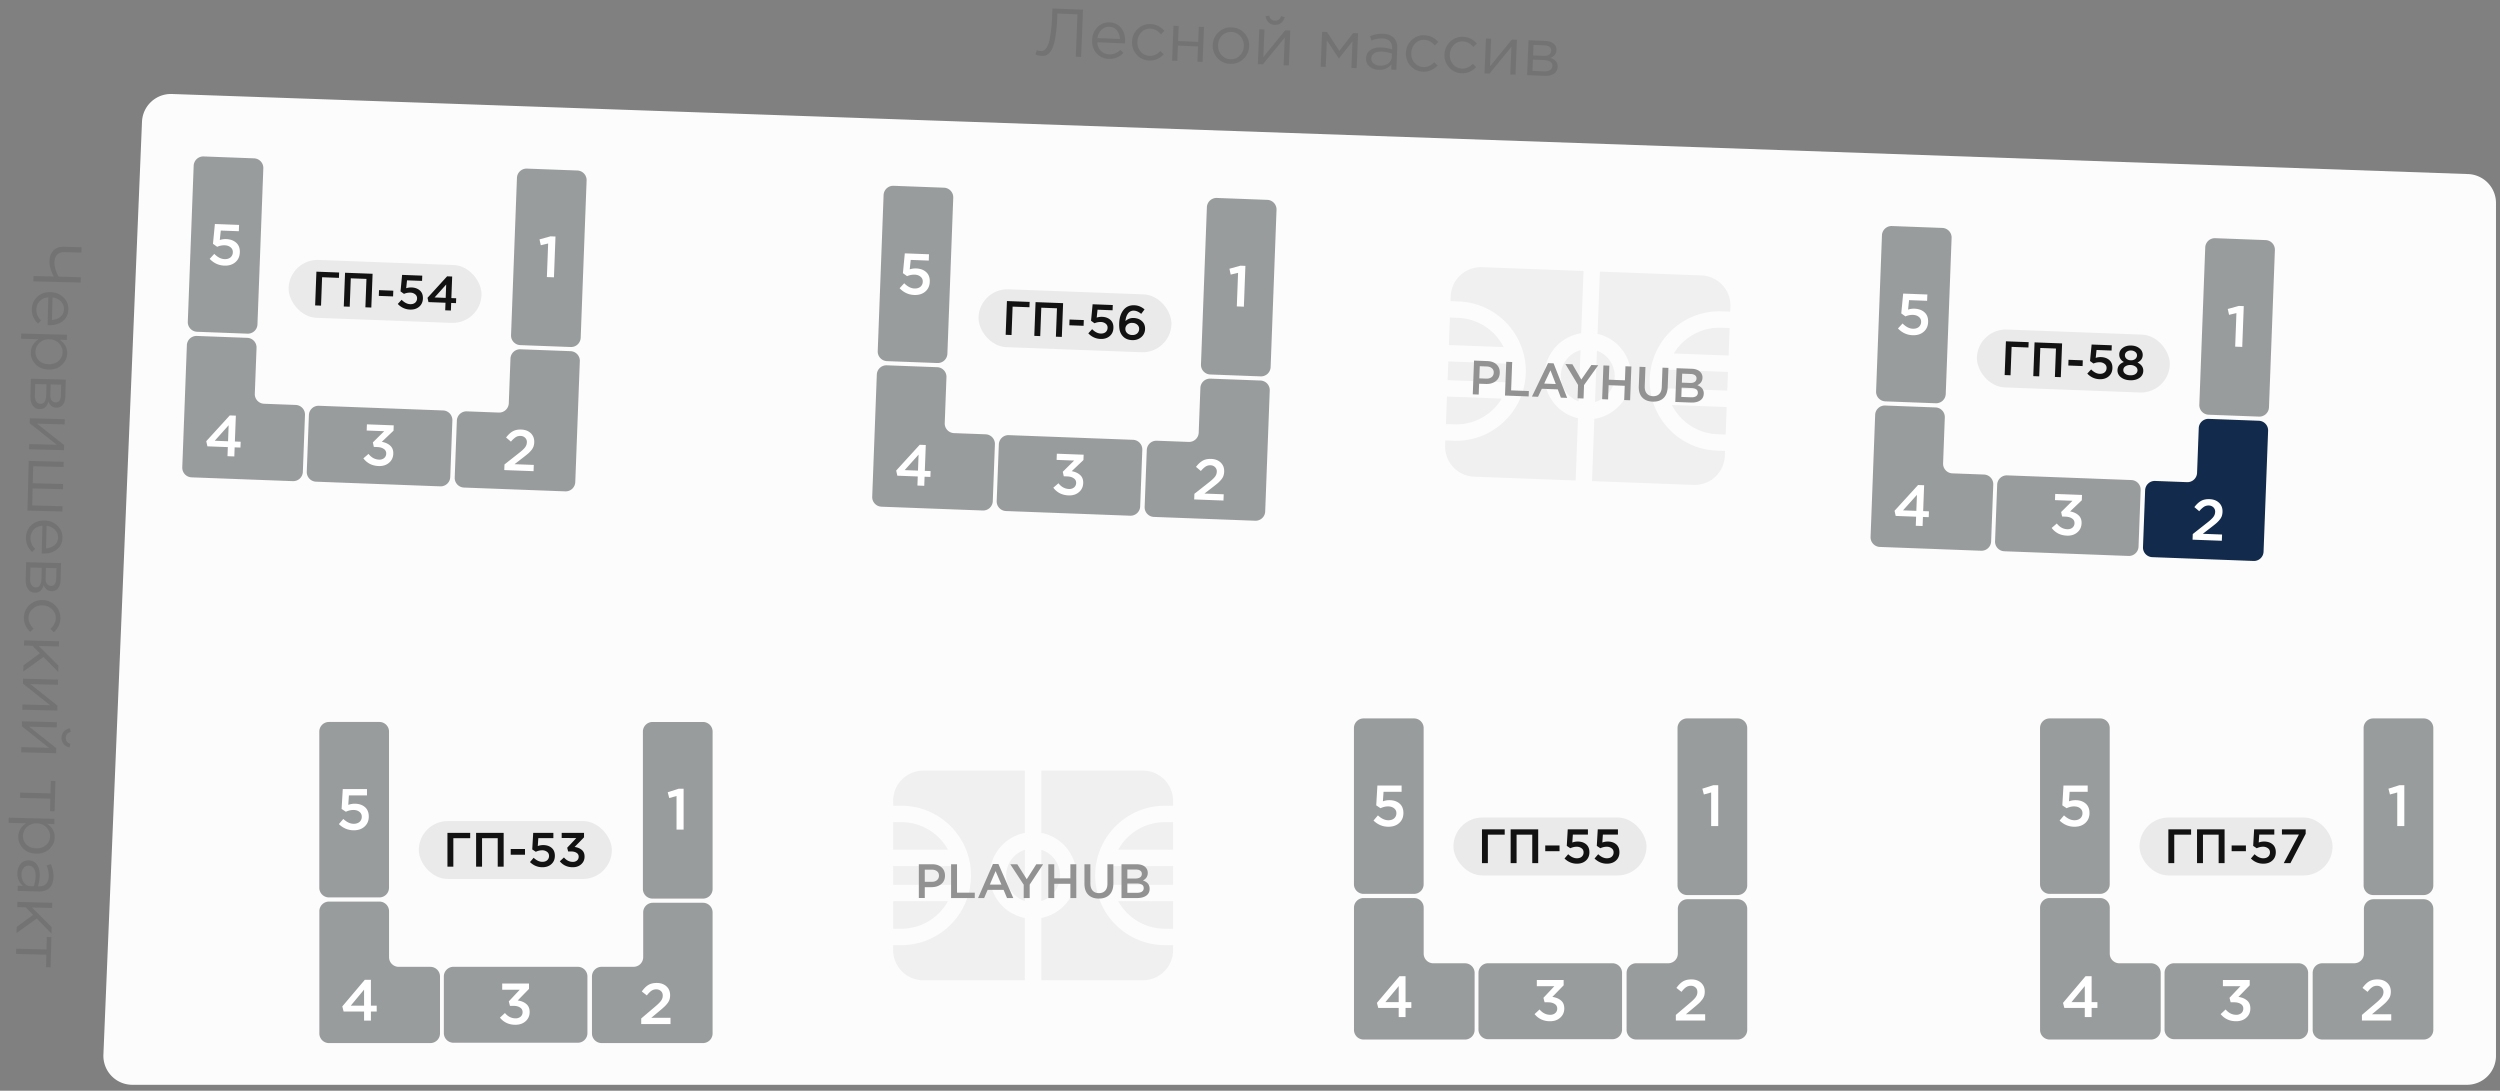 <svg width="259" height="113" viewBox="0 0 259 113" fill="none" xmlns="http://www.w3.org/2000/svg"><rect x="0" y="0" width="259" height="113" fill="#808080" stroke="none"/><g clip-path="url(#a)"><path d="M107.908 5.789a1.756 1.756 0 0 1-.632-.145l.13-.443c.101.05.244.08.431.088a.71.71 0 0 0 .253-.032c.076-.03.168-.11.277-.241.108-.136.199-.321.274-.556.076-.24.146-.59.211-1.05a15.19 15.19 0 0 0 .145-1.647l.036-.888 3.168.129-.199 4.896-.553-.023.179-4.392-2.084-.085-.022.531a15.206 15.206 0 0 1-.154 1.718c-.071.482-.157.862-.257 1.138a1.88 1.88 0 0 1-.355.644c-.137.158-.272.26-.405.306a1.265 1.265 0 0 1-.443.052zm6.961.311a1.75 1.75 0 0 1-1.265-.576c-.331-.369-.485-.83-.462-1.385.021-.527.205-.966.551-1.316a1.597 1.597 0 0 1 1.261-.502c.517.021.92.22 1.208.596.289.376.421.84.399 1.39-.003.07-.008.132-.015.188l-2.867-.117c.022.37.148.67.376.898.234.224.516.343.848.357.433.017.82-.137 1.16-.464l.324.314c-.424.436-.93.642-1.518.618zm-1.173-2.156l2.329.095c-.018-.35-.123-.645-.314-.881-.186-.241-.45-.369-.79-.383a1.055 1.055 0 0 0-.804.31 1.44 1.44 0 0 0-.421.86zm5.362 2.328a1.776 1.776 0 0 1-1.3-.607 1.875 1.875 0 0 1-.477-1.357c.021-.518.216-.954.586-1.308a1.764 1.764 0 0 1 1.345-.505c.559.023 1.033.257 1.421.702l-.357.35c-.322-.368-.685-.56-1.091-.577a1.204 1.204 0 0 0-.94.375c-.258.26-.395.589-.411.985-.016.392.096.73.337 1.016.245.28.557.429.934.444.387.016.758-.151 1.114-.5l.343.342c-.439.45-.94.663-1.504.64zm2.369.012l.147-3.616.539.022-.064 1.56 2.085.085.063-1.56.539.022-.148 3.616-.538-.022.064-1.58-2.084-.086-.064 1.581-.539-.022zm7.384-.168a1.82 1.82 0 0 1-1.372.497 1.799 1.799 0 0 1-1.321-.607 1.86 1.86 0 0 1-.477-1.357c.021-.518.219-.954.593-1.307a1.813 1.813 0 0 1 1.373-.505c.536.022.976.224 1.32.607.344.383.506.836.484 1.358a1.848 1.848 0 0 1-.6 1.314zm-1.339.015c.387.016.71-.106.968-.366.263-.26.402-.589.419-.985a1.4 1.4 0 0 0-.351-1.016 1.25 1.25 0 0 0-.935-.452 1.223 1.223 0 0 0-.968.374c-.258.26-.395.589-.411.985-.016.392.099.73.344 1.016.245.28.557.429.934.444zm2.841.516l.148-3.616.538.022-.116 2.86 2.263-2.773.525.022-.147 3.616-.539-.022.117-2.861-2.271 2.773-.518-.021zm2.417-4.28a.943.943 0 0 1-.661.21.965.965 0 0 1-.647-.264 1.026 1.026 0 0 1-.304-.629l.374-.062c.08.33.278.502.595.515.317.013.529-.142.636-.464l.367.092a1.01 1.01 0 0 1-.36.601zm4.092 4.545l.148-3.616.51.02 1.273 1.958 1.427-1.847.518.021-.148 3.616-.545-.022.112-2.756-1.41 1.778-1.248-1.886-.112 2.755-.525-.021zm6.006.322a1.535 1.535 0 0 1-.939-.34c-.258-.21-.379-.496-.365-.855.016-.378.168-.663.456-.857.288-.194.667-.281 1.138-.262.373.015.74.081 1.099.199l.005-.112c.013-.317-.071-.563-.25-.739-.18-.175-.44-.27-.78-.284a2.639 2.639 0 0 0-1.109.214l-.143-.447a3.145 3.145 0 0 1 1.327-.254c.513.02.897.17 1.152.446.242.262.353.622.335 1.079l-.091 2.21-.531-.022.022-.538c-.339.397-.781.584-1.326.562zm.122-.43c.336.014.624-.065.865-.237a.853.853 0 0 0 .378-.685l.014-.336c-.35-.117-.7-.183-1.05-.197-.331-.014-.593.043-.785.171a.621.621 0 0 0-.301.527c-.009.22.07.398.237.535.172.138.386.212.642.223zm4.48.625a1.775 1.775 0 0 1-1.299-.607 1.875 1.875 0 0 1-.477-1.357c.021-.518.216-.954.586-1.308a1.763 1.763 0 0 1 1.344-.505c.56.023 1.034.257 1.422.702l-.358.35c-.321-.368-.684-.56-1.09-.577a1.204 1.204 0 0 0-.94.375c-.258.26-.395.589-.411.985-.016.392.096.73.336 1.016.246.28.557.429.935.444.387.016.758-.151 1.113-.5l.344.343c-.439.449-.94.662-1.505.639zm3.996.163a1.775 1.775 0 0 1-1.299-.607 1.875 1.875 0 0 1-.477-1.357 1.85 1.85 0 0 1 .585-1.308 1.767 1.767 0 0 1 1.345-.505c.56.023 1.034.257 1.422.702l-.358.35c-.321-.368-.685-.56-1.09-.577a1.204 1.204 0 0 0-.94.375 1.43 1.43 0 0 0-.412.985c-.016.392.097.73.337 1.016.246.28.557.429.935.444.387.016.758-.151 1.113-.5l.343.342c-.438.45-.94.663-1.504.64zm2.37.012l.147-3.616.539.022-.117 2.86 2.264-2.772.524.021-.147 3.616-.539-.022.117-2.86-2.271 2.772-.517-.02zm4.412.18l.147-3.616 1.749.072c.359.014.642.107.85.28a.785.785 0 0 1 .295.67c-.016.387-.227.656-.635.808.525.166.779.475.761.928a.854.854 0 0 1-.386.705c-.246.168-.569.243-.97.227l-1.811-.074zm.557-.44l1.203.05c.257.01.462-.035.615-.136a.518.518 0 0 0 .242-.439.46.46 0 0 0-.22-.422c-.15-.104-.37-.162-.659-.174l-1.133-.046-.048 1.168zm.066-1.601l1.112.045c.224.01.403-.032.537-.125a.513.513 0 0 0 .221-.425.44.44 0 0 0-.174-.379c-.122-.098-.297-.152-.526-.161l-1.126-.046-.044 1.09zM3.473 28.595l2.092.054a4.02 4.02 0 0 1-.316-.771 2.424 2.424 0 0 1-.127-.767c.013-.485.146-.867.4-1.145.255-.278.616-.41 1.082-.399l1.848.048-.015.553-1.756-.046c-.313-.008-.562.08-.749.261-.187.182-.284.443-.293.784-.012.452.134.95.437 1.495l2.295.06-.014.553-4.898-.127.014-.553zM3.3 32.024c.014-.508.2-.933.559-1.274.363-.336.822-.497 1.378-.482.527.013.968.19 1.323.53.36.342.534.76.521 1.254-.013.518-.206.923-.578 1.217-.371.294-.832.434-1.383.42a2.296 2.296 0 0 1-.189-.012l.074-2.87c-.369.029-.666.159-.892.39-.22.238-.335.522-.344.853-.011.434.15.819.481 1.154l-.31.328c-.441-.417-.655-.92-.64-1.508zm2.14-1.205l-.06 2.33c.35-.023.642-.133.876-.327.238-.19.362-.455.37-.796a1.054 1.054 0 0 0-.322-.8 1.44 1.44 0 0 0-.865-.407zm-3.241 3.738l4.737.122-.014.54-.728-.02c.528.378.784.847.77 1.407-.013.462-.196.86-.55 1.197-.35.337-.81.497-1.385.483-.564-.015-1.014-.2-1.35-.554-.337-.354-.5-.762-.487-1.224.014-.569.283-1.024.805-1.365l-1.812-.047.014-.539zm1.478 1.866c-.01.364.109.67.354.92.25.249.59.379 1.02.39.415.01.754-.104 1.017-.345.268-.24.406-.538.415-.893a1.246 1.246 0 0 0-.375-.927c-.26-.268-.592-.407-.998-.417-.405-.011-.745.111-1.017.365a1.256 1.256 0 0 0-.416.907zm-.479 2.81l3.618.093-.045 1.75c-.01.359-.098.644-.267.854a.784.784 0 0 1-.666.305c-.388-.01-.66-.218-.818-.623-.158.528-.463.786-.916.774a.852.852 0 0 1-.711-.375c-.172-.243-.252-.565-.242-.966l.047-1.812zm.448.55l-.03 1.204c-.008.257.04.461.144.613a.52.52 0 0 0 .442.236.46.46 0 0 0 .42-.227c.101-.152.156-.372.164-.662l.029-1.133-1.169-.03zm1.603.042l-.03 1.113c-.005.224.04.402.134.535.1.138.242.21.429.215a.44.44 0 0 0 .376-.18c.096-.123.147-.3.153-.528l.03-1.127-1.092-.028zm-2.157 3.508l3.618.094-.014.538-2.862-.074 2.807 2.223-.014.525-3.618-.094.014-.539 2.862.074-2.806-2.229.013-.518zm-.114 4.415l3.618.093-.014.539-3.142-.081-.045 1.763 3.142.081-.014.54L3.38 50.6l-.046 1.763 3.142.082-.014.545-3.618-.093.133-5.15zm-.288 7.934c.012-.508.198-.933.557-1.274.364-.336.823-.497 1.378-.482.527.013.969.19 1.324.531.36.34.534.758.52 1.253-.013.518-.205.924-.577 1.217-.372.294-.833.434-1.383.42a2.253 2.253 0 0 1-.189-.012l.074-2.87c-.37.029-.667.159-.892.391a1.253 1.253 0 0 0-.344.852c-.011.434.149.819.481 1.154l-.31.328c-.441-.417-.655-.92-.64-1.508zm2.138-1.205l-.06 2.33c.35-.023.643-.132.877-.327.238-.19.362-.455.37-.796.008-.308-.1-.574-.322-.8a1.44 1.44 0 0 0-.865-.407zm-2.121 3.767l3.618.094-.045 1.75c-.01.358-.099.643-.267.853a.784.784 0 0 1-.667.305c-.387-.01-.66-.217-.817-.623-.158.528-.463.786-.916.775a.852.852 0 0 1-.712-.376c-.17-.242-.251-.564-.24-.965l.046-1.813zm.448.55L3.124 60c-.007.256.042.46.145.612a.52.52 0 0 0 .442.236.461.461 0 0 0 .42-.227c.101-.152.156-.372.163-.661l.03-1.134-1.169-.03zm1.603.042l-.03 1.113c-.005.224.04.402.134.536.1.138.242.209.429.214a.44.44 0 0 0 .375-.18c.097-.123.148-.3.154-.528l.03-1.127-1.092-.028zm-2.283 5.137c.014-.523.21-.959.587-1.309.382-.345.833-.51 1.35-.497a1.85 1.85 0 0 1 1.316.566c.364.37.54.815.526 1.337-.015.56-.242 1.037-.681 1.432l-.355-.352c.363-.327.55-.693.56-1.099.01-.364-.12-.675-.389-.934a1.429 1.429 0 0 0-.99-.397 1.43 1.43 0 0 0-1.011.352 1.26 1.26 0 0 0-.43.941c-.01.387.162.756.517 1.106l-.338.348c-.456-.432-.676-.93-.662-1.494zm.023 2.369l3.618.094-.014.538-2.086-.053 2.035 2.034-.018.665-1.528-1.553-2.09 1.501.016-.637 1.692-1.245-.764-.783-.875-.022.014-.539zm-.103 3.97l3.618.094-.014.539-2.862-.074 2.807 2.222-.014.525-3.618-.094.014-.538 2.862.073-2.806-2.229.013-.518zm-.114 4.415l3.618.093-.014.54-2.862-.075 2.807 2.222-.014.525-3.618-.093.014-.539 2.862.074-2.806-2.23.013-.517zm4.316 2.352a.941.941 0 0 1-.221-.657.967.967 0 0 1 .255-.651c.163-.174.371-.278.624-.313l.067.373c-.328.084-.497.285-.505.603-.008.317.15.526.474.628l-.087.369a1.01 1.01 0 0 1-.607-.352zM2.09 82.114l3.142.081.034-1.294.476.012-.081 3.135-.476-.012.033-1.295-3.142-.081.014-.546zM.903 84.71l4.737.122-.013.539-.728-.02c.527.379.783.847.769 1.407-.012.462-.195.861-.55 1.197-.349.337-.81.498-1.384.483-.565-.015-1.015-.2-1.351-.553-.337-.355-.499-.763-.487-1.224.015-.57.283-1.025.805-1.366L.89 85.248l.014-.539zm1.478 1.865c-.01.364.11.67.355.92.25.249.59.379 1.019.39.415.01.754-.104 1.017-.345.268-.24.406-.538.415-.892a1.246 1.246 0 0 0-.375-.927c-.259-.269-.591-.408-.997-.418-.406-.01-.745.111-1.018.366a1.256 1.256 0 0 0-.416.906zm-.583 3.885a1.54 1.54 0 0 1 .325-.943c.208-.26.491-.387.85-.377.378.01.666.157.864.442.198.285.291.664.279 1.135-.01.373-.07.74-.183 1.101l.112.003c.318.008.563-.078.735-.26.173-.183.264-.445.273-.785a2.638 2.638 0 0 0-.23-1.105l.444-.15c.194.453.285.894.274 1.324-.013.513-.156.899-.429 1.158-.258.245-.616.362-1.073.35l-2.212-.057.014-.532.539.014c-.402-.332-.596-.771-.582-1.317zm.43.117c-.008.336.076.623.252.86a.85.85 0 0 0 .69.369l.336.008c.112-.351.173-.702.182-1.052.008-.332-.053-.592-.183-.782a.623.623 0 0 0-.532-.294.625.625 0 0 0-.531.245c-.136.174-.206.39-.213.646zm-.43 2.861l3.618.093-.014.539-2.086-.054 2.035 2.034-.018.665-1.528-1.552-2.09 1.5.016-.636 1.692-1.245-.764-.783-.875-.023.014-.538zm-.125 4.845l3.142.08.033-1.294.476.013-.081 3.134-.476-.012.034-1.294-3.142-.082.014-.545z" fill="#737373"/><path d="M10.713 109.26l3.998-96.648a3 3 0 0 1 3.102-2.874l237.875 8.295a3 3 0 0 1 2.896 2.998v88.353a3 3 0 0 1-3 3H13.71a3 3 0 0 1-2.997-3.124z" fill="#FCFCFC"/><path d="M177.929 44.986l.849.032.107-2.849-5.676-.213a5.524 5.524 0 0 0 4.72 3.03zm-16.226-6.133a2.795 2.795 0 0 0 1.84 2.729l.199-5.312a2.795 2.795 0 0 0-2.039 2.583zm5.58.21a2.796 2.796 0 0 0-1.84-2.73l-.199 5.313a2.796 2.796 0 0 0 2.039-2.583zm6.123-2.443l5.677.214.107-2.85-.849-.03a5.526 5.526 0 0 0-4.935 2.667zm-.788 2.643c-.013.33.004.656.049.973l6.28.236.073-1.94-6.28-.235c-.068.312-.11.635-.122.966z" fill="#F0F0F0"/><path d="M150.295 30.684l-.02.515.849.032c3.25.122 5.923 2.385 6.712 5.379a7.185 7.185 0 0 1 .232 2.107 7.199 7.199 0 0 1-.389 2.084c-1.012 2.925-3.847 4.981-7.096 4.86l-.849-.032-.02.515a3.129 3.129 0 0 0 3.005 3.24l10.519.395.242-6.448a4.497 4.497 0 0 1-3.472-4.541 4.495 4.495 0 0 1 3.803-4.269l.242-6.447-10.519-.395a3.128 3.128 0 0 0-3.239 3.005zm25.971-2.151l-10.518-.395-.242 6.447a4.496 4.496 0 0 1 3.472 4.542 4.497 4.497 0 0 1-3.803 4.268l-.242 6.447 10.518.395a3.128 3.128 0 0 0 3.24-3.005l.019-.515-.849-.032c-3.249-.122-5.922-2.385-6.711-5.378a7.183 7.183 0 0 1 .136-4.13l.02-.06c1.011-2.926 3.847-4.983 7.097-4.861l.849.032.019-.516a3.128 3.128 0 0 0-3.005-3.24z" fill="#F0F0F0"/><path d="M151.058 32.93l-.849-.032-.107 2.848 5.676.214a5.524 5.524 0 0 0-4.72-3.03zm4.522 8.365l-5.676-.213-.107 2.849.849.032a5.523 5.523 0 0 0 4.934-2.668zm.794-2.642a5.5 5.5 0 0 0-.049-.972l-6.28-.236-.073 1.94 6.28.235a5.48 5.48 0 0 0 .122-.967z" fill="#F0F0F0"/><path d="M152.579 40.854l.131-3.498 1.379.052c.407.015.726.134.957.356.232.222.341.513.328.873-.014.377-.159.665-.433.864-.271.2-.608.293-1.011.278l-.695-.026-.042 1.124-.614-.023zm.677-1.656l.715.027c.23.008.415-.043.556-.154a.575.575 0 0 0 .222-.452.549.549 0 0 0-.187-.468c-.13-.115-.311-.177-.544-.185l-.714-.027-.048 1.259zm2.66 1.782l.132-3.498.614.023-.11 2.938 1.838.069-.021.56-2.453-.093zm2.794.104l1.671-3.464.57.021 1.406 3.58-.649-.024-.323-.858-1.654-.062-.392.83-.629-.023zm1.266-1.343l1.204.045-.552-1.422-.652 1.377zm3.459 1.521l.052-1.38-1.31-2.17.725.027.921 1.586 1.048-1.512.704.027-1.468 2.051-.053 1.394-.619-.023zm2.547.096l.132-3.498.614.023-.054 1.454 1.668.063.055-1.454.615.023-.132 3.498-.614-.023.055-1.474-1.669-.063-.055 1.474-.615-.023zm5.228.252c-.463-.018-.823-.163-1.079-.437-.253-.273-.371-.659-.352-1.159l.076-2.013.614.023-.074 1.989c-.012.32.057.569.207.748.15.179.363.274.64.284.276.01.494-.065.653-.226.163-.16.251-.399.263-.715l.075-2.014.615.023-.075 1.984c-.019.51-.167.894-.443 1.154-.277.257-.65.376-1.12.358zm2.35.033l.131-3.498 1.569.06c.403.014.704.129.903.343a.799.799 0 0 1 .213.599c-.013.346-.19.6-.529.76.457.174.678.47.662.886-.012.306-.137.538-.377.696-.239.158-.557.23-.953.215l-1.619-.061zm.681-2.001l.839.031c.203.008.365-.026.484-.102a.417.417 0 0 0 .194-.357.377.377 0 0 0-.148-.331c-.104-.084-.254-.13-.45-.137l-.885-.034-.034.93zm-.056 1.479l1.019.038c.213.008.38-.027.5-.106a.416.416 0 0 0 .193-.358c.012-.313-.222-.479-.702-.497l-.974-.037-.036.96z" fill="#929292"/><path d="M120.68 96.215h.85v-2.85h-5.681a5.526 5.526 0 0 0 4.831 2.85zm-16.44-5.52c0 1.242.817 2.297 1.941 2.657v-5.315a2.796 2.796 0 0 0-1.941 2.657zm5.581 0a2.795 2.795 0 0 0-1.94-2.658v5.316a2.795 2.795 0 0 0 1.94-2.658zm6.028-2.67h5.681v-2.851h-.85a5.526 5.526 0 0 0-4.831 2.851zm-.687 2.67c0 .331.029.655.085.97h6.285v-1.94h-6.285a5.537 5.537 0 0 0-.085.97z" fill="#F0F0F0"/><path d="M92.53 82.96v.515h.849c3.252 0 6.008 2.162 6.908 5.123a7.216 7.216 0 0 1 0 4.194c-.9 2.962-3.657 5.123-6.908 5.123h-.85v.515a3.128 3.128 0 0 0 3.125 3.125h10.525v-6.452a4.497 4.497 0 0 1-3.64-4.408c0-2.185 1.57-4.01 3.64-4.408v-6.452H95.654a3.128 3.128 0 0 0-3.125 3.125zm25.876-3.125h-10.525v6.452a4.497 4.497 0 0 1 3.64 4.408c0 2.185-1.57 4.01-3.64 4.408v6.452h10.525a3.129 3.129 0 0 0 3.125-3.125v-.515h-.85c-3.251 0-6.007-2.161-6.908-5.123a7.213 7.213 0 0 1-.001-4.193c.9-2.962 3.657-5.124 6.909-5.124h.85v-.515a3.128 3.128 0 0 0-3.125-3.125z" fill="#F0F0F0"/><path d="M93.379 85.174h-.85v2.852h5.68a5.525 5.525 0 0 0-4.83-2.852zm4.831 8.191h-5.68v2.85h.849a5.524 5.524 0 0 0 4.83-2.85zm.69-2.67c0-.33-.03-.655-.086-.97h-6.285v1.94h6.285c.056-.314.085-.639.085-.97z" fill="#F0F0F0"/><path d="M95.192 93.036v-3.5h1.38c.407 0 .73.107.97.32.24.214.36.5.36.86 0 .377-.133.67-.4.88-.263.21-.596.315-1 .315h-.695v1.125h-.615zm.615-1.68h.715c.23 0 .414-.058.55-.175a.575.575 0 0 0 .205-.46c0-.2-.068-.353-.205-.46-.133-.11-.316-.165-.55-.165h-.715v1.26zm2.725 1.681v-3.5h.615v2.94h1.84v.56h-2.455zm2.796 0l1.54-3.525h.57l1.54 3.525h-.65l-.355-.845h-1.655l-.36.845h-.63zm1.215-1.39h1.205l-.605-1.4-.6 1.4zm3.513 1.39v-1.38l-1.39-2.12h.725l.98 1.55.99-1.55h.705l-1.39 2.105v1.395h-.62zm2.549 0v-3.5h.615v1.455h1.67v-1.455h.615v3.5h-.615v-1.475h-1.67v1.475h-.615zm5.234.055c-.463 0-.828-.131-1.095-.395-.263-.263-.395-.645-.395-1.145v-2.015h.615v1.99c0 .32.079.567.235.74.157.174.373.26.65.26s.492-.083.645-.25c.157-.166.235-.408.235-.725v-2.015h.615v1.985c0 .51-.133.9-.4 1.17-.267.267-.635.4-1.105.4zm2.349-.054l.001-3.5h1.57c.403 0 .708.103.914.31a.8.8 0 0 1 .235.59c0 .346-.166.606-.5.78.464.156.695.443.695.86 0 .306-.116.543-.35.71-.233.166-.548.25-.945.25h-1.62zm.605-2.025h.84c.204 0 .364-.04.48-.12a.416.416 0 0 0 .18-.365.376.376 0 0 0-.16-.325c-.106-.08-.258-.12-.455-.12h-.885v.93zm0 1.48h1.02c.214 0 .379-.042.495-.125a.416.416 0 0 0 .18-.365c0-.314-.24-.47-.72-.47h-.975v.96z" fill="#929292"/><rect x="43.388" y="85.062" width="20" height="6" rx="3" fill="#EAEAEA"/><path d="M46.355 89.785v-3.5h2.356v.555h-1.745v2.945h-.61zm2.969 0v-3.5h2.855v3.5h-.615V86.84H49.94v2.945h-.615zm3.586-1.235v-.595h1.48v.595h-1.48zm3.28 1.295c-.49 0-.918-.178-1.285-.535l.38-.445c.3.28.6.42.9.42.21 0 .378-.055.505-.165a.575.575 0 0 0 .19-.45.499.499 0 0 0-.205-.42.807.807 0 0 0-.52-.16c-.21 0-.425.052-.645.155L55.14 88l.1-1.715h2.09v.545h-1.56l-.055.82c.183-.067.368-.1.555-.1.357 0 .648.095.875.285.227.19.34.465.34.825 0 .357-.12.644-.36.86-.236.217-.548.325-.935.325zm3.146 0c-.557 0-1.004-.205-1.34-.615l.43-.4c.26.307.566.46.92.46a.647.647 0 0 0 .435-.145c.113-.1.17-.231.17-.395a.443.443 0 0 0-.22-.395c-.144-.097-.339-.145-.586-.145h-.285l-.1-.385.946-1.005H58.19v-.535h2.316v.46l-.975 1c.306.043.555.147.745.31.19.16.284.388.284.685 0 .324-.114.589-.345.795-.226.207-.52.31-.88.31z" fill="#121212"/><path d="M40.303 91.973V75.795a1 1 0 0 0-1-1H34.08a1 1 0 0 0-1 1v16.178a1 1 0 0 0 1 1h5.221a1 1 0 0 0 1-1zm-7.218 15.091a1 1 0 0 0 1 1h10.499a1 1 0 0 0 1-1v-5.9a1 1 0 0 0-1-1h-3.278a1 1 0 0 1-1-1v-4.76a1 1 0 0 0-1-1h-5.221a1 1 0 0 0-1 1v12.66zm27.772-.035v-5.869a1 1 0 0 0-1-1H46.982a1 1 0 0 0-1 1v5.869a1 1 0 0 0 1 1h12.875a1 1 0 0 0 1-1zm.47.033a1 1 0 0 0 1 1h10.498a1 1 0 0 0 1-1V94.526a1 1 0 0 0-1-1h-5.19a1 1 0 0 0-1 1v4.635a1 1 0 0 1-1 1h-3.308a1 1 0 0 0-1 1v5.901zm12.499-14.966v-16.3a1 1 0 0 0-1-1h-5.222a1 1 0 0 0-1 1v16.3a1 1 0 0 0 1 1h5.222a1 1 0 0 0 1-1z" fill="#999C9D"/><path d="M36.65 86.018c-.587 0-1.101-.214-1.541-.642l.456-.534c.36.336.72.504 1.08.504.252 0 .454-.066.606-.198a.69.69 0 0 0 .228-.54.599.599 0 0 0-.246-.504c-.16-.128-.368-.192-.624-.192-.252 0-.51.062-.774.186l-.444-.294.12-2.058h2.508v.654h-1.872l-.066.984c.22-.08.442-.12.666-.12.428 0 .778.114 1.05.342.272.228.408.558.408.99 0 .428-.144.772-.432 1.032-.284.26-.658.39-1.122.39zm1.068 19.717v-.942H35.6l-.138-.528 2.334-2.76h.63v2.682h.6v.606h-.6v.942h-.708zm-1.38-1.548h1.38v-1.662l-1.38 1.662zm17.063 1.98c-.668 0-1.204-.246-1.608-.738l.517-.48c.311.368.68.552 1.103.552a.776.776 0 0 0 .523-.174.602.602 0 0 0 .203-.474.531.531 0 0 0-.264-.474c-.172-.116-.406-.174-.702-.174h-.342l-.12-.462 1.135-1.206h-1.818v-.642h2.778v.552l-1.17 1.2c.367.052.665.176.893.372.228.192.342.466.342.822 0 .388-.138.706-.413.954-.273.248-.624.372-1.056.372zm13.029-.072v-.582l1.446-1.23c.296-.248.5-.452.612-.612a.889.889 0 0 0 .174-.522c0-.2-.064-.358-.192-.474a.683.683 0 0 0-.486-.18.87.87 0 0 0-.498.15c-.144.1-.302.26-.474.48l-.522-.408c.216-.304.438-.526.666-.666.232-.144.526-.216.882-.216.412 0 .746.116 1.002.348.256.232.384.538.384.918 0 .164-.02.312-.06.444a1.3 1.3 0 0 1-.216.396c-.1.132-.21.254-.33.366-.116.108-.278.248-.486.42l-.864.72h1.998v.648H66.43zm3.659-20.149v-3.48l-.756.21-.156-.6 1.128-.36h.516v4.23h-.732z" fill="#fff"/><rect x="150.576" y="84.695" width="20" height="6" rx="3" fill="#EAEAEA"/><path d="M153.533 89.418v-3.5h2.355v.555h-1.745v2.945h-.61zm2.969 0v-3.5h2.855v3.5h-.615v-2.945h-1.625v2.945h-.615zm3.585-1.235v-.595h1.48v.595h-1.48zm3.281 1.295c-.49 0-.918-.179-1.285-.535l.38-.445c.3.28.6.42.9.42.21 0 .378-.055.505-.165a.573.573 0 0 0 .19-.45.498.498 0 0 0-.205-.42.807.807 0 0 0-.52-.16c-.21 0-.425.051-.645.155l-.37-.245.1-1.715h2.09v.545h-1.56l-.055.82c.183-.067.368-.1.555-.1.357 0 .648.095.875.285.227.19.34.465.34.825 0 .356-.12.643-.36.86-.237.216-.548.325-.935.325zm3.11 0c-.49 0-.918-.179-1.285-.535l.38-.445c.3.28.6.42.9.42.21 0 .379-.055.505-.165a.573.573 0 0 0 .19-.45.498.498 0 0 0-.205-.42.805.805 0 0 0-.52-.16c-.21 0-.425.051-.645.155l-.37-.245.1-1.715h2.09v.545h-1.56l-.055.82c.184-.067.369-.1.555-.1.357 0 .649.095.875.285.227.19.34.465.34.825 0 .356-.12.643-.36.86-.236.216-.548.325-.935.325z" fill="#121212"/><path d="M147.49 91.606V75.428a1 1 0 0 0-1-1h-5.222a1 1 0 0 0-1 1v16.178a1 1 0 0 0 1 1h5.222a1 1 0 0 0 1-1zm-7.218 15.091a1 1 0 0 0 1 1h10.499a1 1 0 0 0 1-1v-5.901a1 1 0 0 0-1-1h-3.277a1 1 0 0 1-1-1v-4.759a1 1 0 0 0-1-1h-5.222a1 1 0 0 0-1 1v12.66zm27.773-.035v-5.87a1 1 0 0 0-1-1h-12.876a1 1 0 0 0-1 1v5.87a1 1 0 0 0 1 1h12.876a1 1 0 0 0 1-1zm.469.033a1 1 0 0 0 1 1h10.499a1 1 0 0 0 1-1V94.159a1 1 0 0 0-1-1h-5.19a1 1 0 0 0-1 1v4.635a1 1 0 0 1-1 1h-3.309a1 1 0 0 0-1 1v5.901zm12.499-14.966V75.428a1 1 0 0 0-1-1h-5.221a1 1 0 0 0-1 1v16.301a1 1 0 0 0 1 1h5.221a1 1 0 0 0 1-1z" fill="#999C9D"/><path d="M143.838 85.65c-.588 0-1.102-.214-1.542-.642l.456-.534c.36.336.72.504 1.08.504.252 0 .454-.066.606-.198a.69.69 0 0 0 .228-.54.599.599 0 0 0-.246-.504c-.16-.128-.368-.192-.624-.192-.252 0-.51.062-.774.186l-.444-.294.12-2.058h2.508v.654h-1.872l-.066.984c.22-.08.442-.12.666-.12.428 0 .778.114 1.05.342.272.228.408.558.408.99 0 .428-.144.772-.432 1.032-.284.26-.658.39-1.122.39zm1.068 19.717v-.942h-2.118l-.138-.528 2.334-2.76h.63v2.682h.6v.606h-.6v.942h-.708zm-1.38-1.548h1.38v-1.662l-1.38 1.662zm17.063 1.98c-.668 0-1.204-.246-1.608-.738l.516-.48c.312.368.68.552 1.104.552a.776.776 0 0 0 .522-.174.602.602 0 0 0 .204-.474.531.531 0 0 0-.264-.474c-.172-.116-.406-.174-.702-.174h-.342l-.12-.462 1.134-1.206h-1.818v-.642h2.778v.552l-1.17 1.2c.368.052.666.176.894.372.228.192.342.466.342.822 0 .388-.138.706-.414.954-.272.248-.624.372-1.056.372zm13.029-.072v-.582l1.446-1.23c.296-.248.5-.452.612-.612a.889.889 0 0 0 .174-.522c0-.2-.064-.358-.192-.474a.683.683 0 0 0-.486-.18.87.87 0 0 0-.498.15c-.144.1-.302.26-.474.48l-.522-.408c.216-.304.438-.526.666-.666.232-.144.526-.216.882-.216.412 0 .746.116 1.002.348.256.232.384.538.384.918 0 .164-.02.312-.06.444a1.3 1.3 0 0 1-.216.396c-.1.132-.21.254-.33.366-.116.108-.278.248-.486.42l-.864.72h1.998v.648h-3.036zm3.658-20.149v-3.48l-.756.21-.156-.6 1.128-.36h.516v4.23h-.732z" fill="#fff"/><rect x="221.654" y="84.695" width="20" height="6" rx="3" fill="#EAEAEA"/><path d="M224.643 89.418v-3.5h2.355v.555h-1.745v2.945h-.61zm2.969 0v-3.5h2.855v3.5h-.615v-2.945h-1.625v2.945h-.615zm3.585-1.235v-.595h1.48v.595h-1.48zm3.281 1.295c-.49 0-.919-.179-1.285-.535l.38-.445c.3.28.6.42.9.42.21 0 .378-.055.505-.165a.577.577 0 0 0 .19-.45.5.5 0 0 0-.205-.42.81.81 0 0 0-.52-.16c-.21 0-.425.051-.645.155l-.37-.245.1-1.715h2.09v.545h-1.56l-.055.82c.183-.067.368-.1.555-.1.356 0 .648.095.875.285.226.19.34.465.34.825 0 .356-.12.643-.36.86-.237.216-.549.325-.935.325zm2.12-.06l1.57-2.96h-1.76v-.54h2.46v.465l-1.58 3.035h-.69z" fill="#121212"/><path d="M218.568 91.606V75.428a1 1 0 0 0-1-1h-5.222a1 1 0 0 0-1 1v16.178a1 1 0 0 0 1 1h5.222a1 1 0 0 0 1-1zm-7.218 15.091a1 1 0 0 0 1 1h10.499a1 1 0 0 0 1-1v-5.901a1 1 0 0 0-1-1h-3.277a1 1 0 0 1-1-1v-4.759a1 1 0 0 0-1-1h-5.222a1 1 0 0 0-1 1v12.66zm27.773-.035v-5.87a1 1 0 0 0-1-1h-12.876a1 1 0 0 0-1 1v5.87a1 1 0 0 0 1 1h12.876a1 1 0 0 0 1-1zm.469.033a1 1 0 0 0 1 1h10.5a1 1 0 0 0 1-1V94.159a1 1 0 0 0-1-1h-5.191a1 1 0 0 0-1 1v4.635a1 1 0 0 1-1 1h-3.309a1 1 0 0 0-1 1v5.901zm12.5-14.966V75.428a1 1 0 0 0-1-1h-5.222a1 1 0 0 0-1 1v16.301a1 1 0 0 0 1 1h5.222a1 1 0 0 0 1-1z" fill="#999C9D"/><path d="M214.917 85.65c-.588 0-1.102-.214-1.542-.642l.456-.534c.36.336.72.504 1.08.504.252 0 .454-.066.606-.198a.69.69 0 0 0 .228-.54.599.599 0 0 0-.246-.504c-.16-.128-.368-.192-.624-.192-.252 0-.51.062-.774.186l-.444-.294.12-2.058h2.508v.654h-1.872l-.066.984c.22-.08.442-.12.666-.12.428 0 .778.114 1.05.342.272.228.408.558.408.99 0 .428-.144.772-.432 1.032-.284.26-.658.39-1.122.39zm1.067 19.717v-.942h-2.118l-.138-.528 2.334-2.76h.63v2.682h.6v.606h-.6v.942h-.708zm-1.38-1.548h1.38v-1.662l-1.38 1.662zm17.063 1.98c-.668 0-1.204-.246-1.608-.738l.516-.48c.312.368.68.552 1.104.552a.776.776 0 0 0 .522-.174.602.602 0 0 0 .204-.474.531.531 0 0 0-.264-.474c-.172-.116-.406-.174-.702-.174h-.342l-.12-.462 1.134-1.206h-1.818v-.642h2.778v.552l-1.17 1.2c.368.052.666.176.894.372.228.192.342.466.342.822 0 .388-.138.706-.414.954-.272.248-.624.372-1.056.372zm13.029-.072v-.582l1.446-1.23c.296-.248.5-.452.612-.612a.889.889 0 0 0 .174-.522c0-.2-.064-.358-.192-.474a.683.683 0 0 0-.486-.18.87.87 0 0 0-.498.15c-.144.1-.302.26-.474.48l-.522-.408c.216-.304.438-.526.666-.666.232-.144.526-.216.882-.216.412 0 .746.116 1.002.348.256.232.384.538.384.918 0 .164-.02.312-.06.444a1.3 1.3 0 0 1-.216.396c-.1.132-.21.254-.33.366-.116.108-.278.248-.486.42l-.864.72h1.998v.648h-3.036zm3.659-20.149v-3.48l-.756.21-.156-.6 1.128-.36h.516v4.23h-.732z" fill="#fff"/><rect x="30.013" y="26.817" width="20" height="6" rx="3" transform="rotate(2.154 30.013 26.817)" fill="#EAEAEA"/><path d="M32.648 31.642l.132-3.498 2.353.089-.02.554-1.744-.065-.11 2.943-.61-.023zm2.967.111l.132-3.497 2.853.107-.132 3.498-.614-.023.11-2.943-1.624-.061-.11 2.942-.615-.023zm3.629-1.099l.022-.595 1.48.056-.023.595-1.48-.056zm3.23 1.417a1.785 1.785 0 0 1-1.264-.583l.396-.43c.29.291.584.442.884.454.21.008.38-.041.51-.146a.576.576 0 0 0 .208-.443.499.499 0 0 0-.19-.427.807.807 0 0 0-.513-.18 1.51 1.51 0 0 0-.65.13l-.36-.258.163-1.71 2.089.079-.02.544-1.56-.058-.085.817c.185-.06.372-.086.558-.079.357.013.645.12.864.318.22.198.322.477.309.837-.014.356-.145.638-.393.846-.244.207-.56.304-.946.29zm3.65.078l.03-.785-1.764-.066-.099-.444 2.03-2.226.525.02-.084 2.234.5.018-.02.505-.499-.019-.03.785-.589-.022zm-1.1-1.333l1.148.044.053-1.384-1.202 1.34z" fill="#121212"/><path d="M26.673 33.607l.608-16.167a1 1 0 0 0-.962-1.037l-5.218-.196a1 1 0 0 0-1.037.962l-.608 16.166a1 1 0 0 0 .962 1.037l5.218.196a1 1 0 0 0 1.037-.961zm-7.788 14.809a1 1 0 0 0 .961 1.037l6.218.234 4.274.16a1 1 0 0 0 1.037-.961l.222-5.897a1 1 0 0 0-.962-1.037l-3.275-.123a1 1 0 0 1-.962-1.037l.18-4.755A1 1 0 0 0 25.614 35l-5.218-.196a1 1 0 0 0-1.037.961l-.216 5.755-.26 6.896zm27.761 1.009l.22-5.866a1 1 0 0 0-.961-1.037l-12.867-.484a1 1 0 0 0-1.037.962l-.22 5.866a1 1 0 0 0 .962 1.037l12.866.483a1 1 0 0 0 1.037-.961zm.462.05a1 1 0 0 0 .962 1.037l4.305.161 6.187.233a1 1 0 0 0 1.037-.962l.259-6.896.212-5.63a1 1 0 0 0-.962-1.038l-5.187-.195a1 1 0 0 0-1.037.962l-.174 4.632a1 1 0 0 1-1.037.962l-3.306-.125a1 1 0 0 0-1.037.962l-.222 5.897zM60.16 34.99l.613-16.29a1 1 0 0 0-.962-1.037l-5.218-.196a1 1 0 0 0-1.037.961l-.612 16.29a1 1 0 0 0 .961 1.037l5.218.196a1 1 0 0 0 1.037-.962z" fill="#999C9D"/><path d="M23.24 27.518c-.587-.022-1.093-.255-1.517-.7l.476-.516c.347.35.7.53 1.06.544.252.01.457-.048.613-.175a.69.69 0 0 0 .249-.53.599.599 0 0 0-.227-.514c-.155-.133-.36-.205-.617-.215a1.814 1.814 0 0 0-.78.157l-.433-.31.198-2.053 2.506.095-.025.653-1.87-.07-.103.98c.222-.071.446-.103.67-.094.427.016.773.143 1.036.381.263.238.387.573.37 1.005-.016.427-.172.766-.47 1.015-.294.249-.672.365-1.136.347zm.328 19.744l.035-.942-2.116-.08-.118-.532 2.436-2.67.63.023-.102 2.68.6.023-.023.605-.6-.022-.035.941-.707-.026zm-1.321-1.6l1.379.053.062-1.661-1.441 1.609zm16.978 2.62c-.668-.025-1.194-.29-1.58-.798l.534-.46c.298.38.66.577 1.083.593a.776.776 0 0 0 .528-.154.601.601 0 0 0 .222-.466.531.531 0 0 0-.246-.484c-.168-.122-.4-.189-.695-.2l-.342-.013-.102-.466 1.178-1.163-1.817-.068.025-.641 2.776.104-.021.552-1.215 1.155c.366.066.66.2.88.405.22.2.324.479.31.834-.014.388-.164.7-.449.938-.28.238-.637.348-1.069.332zm13.017.418l.022-.582 1.49-1.175c.306-.236.517-.432.635-.588a.89.89 0 0 0 .194-.515.608.608 0 0 0-.174-.481.683.683 0 0 0-.48-.198.87.87 0 0 0-.502.131 2.337 2.337 0 0 0-.492.462l-.506-.427c.227-.296.457-.51.69-.641.237-.135.534-.196.89-.183.411.016.74.144.988.386.247.241.363.552.35.931a1.527 1.527 0 0 1-.078.442 1.301 1.301 0 0 1-.23.388 2.87 2.87 0 0 1-.344.353c-.12.103-.287.237-.501.401l-.89.687 1.996.075-.024.648-3.034-.114zm4.415-19.997l.131-3.478-.763.182-.134-.606 1.141-.317.516.02-.16 4.226-.73-.027z" fill="#fff"/><rect x="101.49" y="29.858" width="20" height="6" rx="3" transform="rotate(2.154 101.49 29.858)" fill="#EAEAEA"/><path d="M104.186 34.686l.132-3.498 2.353.089-.021.554-1.744-.065-.11 2.943-.61-.023zm2.967.111l.131-3.497 2.853.107-.131 3.497-.615-.023.111-2.942-1.624-.062-.111 2.943-.614-.023zm3.629-1.099l.022-.595 1.479.056-.023.594-1.478-.055zm3.23 1.417a1.784 1.784 0 0 1-1.264-.583l.396-.43c.289.29.584.442.884.453.209.008.38-.04.51-.145a.574.574 0 0 0 .207-.443.497.497 0 0 0-.189-.428.805.805 0 0 0-.513-.179 1.514 1.514 0 0 0-.651.13l-.36-.258.164-1.71 2.089.079-.021.544-1.559-.059-.086.818c.186-.06.372-.086.559-.08.356.014.644.12.863.319.22.198.323.477.309.837-.013.356-.144.638-.392.846-.245.207-.56.304-.946.29zm3.273.123c-.403-.015-.722-.149-.956-.4a1.378 1.378 0 0 1-.305-.538c-.062-.212-.087-.488-.074-.828.021-.556.168-1.008.441-1.355.277-.346.653-.51 1.13-.492.389.014.741.157 1.054.43l-.347.462c-.256-.213-.505-.324-.748-.334a.699.699 0 0 0-.612.288c-.151.198-.241.46-.27.79.249-.224.532-.33.848-.318.353.013.641.124.863.332.226.206.332.48.319.823a1.106 1.106 0 0 1-.406.84c-.255.214-.568.314-.937.3zm.005-.53c.213.008.385-.045.516-.16a.611.611 0 0 0 .207-.458.544.544 0 0 0-.183-.442.743.743 0 0 0-.508-.195.73.73 0 0 0-.522.16.58.58 0 0 0-.211.438.579.579 0 0 0 .183.457.752.752 0 0 0 .518.2z" fill="#121212"/><path d="M98.15 36.648l.607-16.166a1 1 0 0 0-.962-1.037l-5.218-.196a1 1 0 0 0-1.037.961l-.608 16.167a1 1 0 0 0 .962 1.037l5.218.196a1 1 0 0 0 1.037-.962zm-7.789 14.81a1 1 0 0 0 .962 1.036l6.217.234 4.275.16a1 1 0 0 0 1.037-.96l.221-5.897a1 1 0 0 0-.961-1.037l-3.275-.123a1 1 0 0 1-.962-1.037l.179-4.756a1 1 0 0 0-.962-1.037l-5.218-.196a1 1 0 0 0-1.037.962l-.216 5.755-.26 6.896zm27.761 1.008l.221-5.865a1 1 0 0 0-.962-1.037l-12.866-.484a1 1 0 0 0-1.037.962l-.221 5.865a1 1 0 0 0 .962 1.037l12.867.484a1 1 0 0 0 1.036-.962zm.463.05a1 1 0 0 0 .961 1.037l4.306.162 6.186.233a1 1 0 0 0 1.037-.962l.259-6.896.212-5.631a1 1 0 0 0-.962-1.037l-5.187-.195a1 1 0 0 0-1.037.961l-.174 4.633a1 1 0 0 1-1.037.961l-3.306-.124a1 1 0 0 0-1.037.962l-.221 5.896zm13.052-14.485l.612-16.29a1 1 0 0 0-.961-1.037l-5.218-.196a1 1 0 0 0-1.037.962l-.613 16.29a1 1 0 0 0 .962 1.037l5.218.196a1 1 0 0 0 1.037-.962z" fill="#999C9D"/><path d="M94.717 30.56c-.588-.022-1.093-.255-1.517-.7l.476-.516c.347.349.7.53 1.06.544.252.01.456-.049.613-.175a.69.69 0 0 0 .248-.531.599.599 0 0 0-.227-.513c-.155-.134-.36-.206-.616-.215a1.814 1.814 0 0 0-.78.156l-.433-.31.197-2.052 2.506.094-.024.654-1.87-.07-.104.98c.223-.072.446-.103.67-.095.428.016.773.143 1.037.381.263.238.386.573.37 1.005-.016.428-.173.766-.47 1.015-.294.25-.673.365-1.136.348zm.327 19.743l.036-.941-2.117-.08-.118-.533 2.436-2.67.63.024-.101 2.68.6.022-.023.606-.6-.023-.035.942-.708-.027zm-1.32-1.599l1.379.052.062-1.66-1.442 1.608zm16.978 2.62c-.668-.025-1.194-.291-1.58-.798l.534-.46c.298.379.659.577 1.083.593a.779.779 0 0 0 .528-.155.601.601 0 0 0 .221-.466.53.53 0 0 0-.246-.483c-.167-.123-.399-.19-.695-.2l-.341-.013-.103-.466 1.179-1.163-1.817-.068.024-.642 2.776.105-.021.551-1.214 1.155c.366.066.659.201.879.406.221.2.325.478.311.834-.014.388-.164.7-.449.938-.281.237-.638.348-1.069.332zm13.016.417l.022-.581 1.491-1.175c.305-.237.517-.433.635-.589a.882.882 0 0 0 .193-.515.605.605 0 0 0-.174-.48.682.682 0 0 0-.479-.199.87.87 0 0 0-.503.132 2.375 2.375 0 0 0-.492.461l-.506-.427c.227-.296.458-.51.691-.64.237-.136.533-.197.889-.183.412.015.741.144.988.385.248.242.364.552.35.932a1.52 1.52 0 0 1-.077.441 1.307 1.307 0 0 1-.231.388 2.88 2.88 0 0 1-.343.353c-.12.104-.287.238-.502.402l-.89.687 1.996.075-.024.648-3.034-.115zm4.416-19.997l.131-3.477-.764.181-.133-.605 1.141-.318.515.02-.159 4.227-.731-.028z" fill="#fff"/><rect x="204.92" y="34.027" width="20" height="6" rx="3" transform="rotate(2.154 204.92 34.027)" fill="#EAEAEA"/><path d="M207.682 38.856l.131-3.497 2.354.088-.021.555-1.744-.066-.111 2.943-.609-.023zm2.966.112l.132-3.498 2.853.108-.132 3.497-.614-.023.11-2.943-1.623-.06-.111 2.942-.615-.023zm3.629-1.1l.022-.594 1.479.056-.022.594-1.479-.056zm3.23 1.418a1.785 1.785 0 0 1-1.264-.583l.397-.43c.289.29.583.442.883.453.21.008.38-.04.511-.146a.574.574 0 0 0 .207-.442.502.502 0 0 0-.189-.428.81.81 0 0 0-.514-.18 1.507 1.507 0 0 0-.65.131l-.361-.258.165-1.71 2.088.078-.02.545-1.559-.059-.086.818a1.61 1.61 0 0 1 .558-.08c.357.014.645.12.864.318.219.198.322.478.309.837-.014.357-.144.639-.392.846-.245.208-.561.304-.947.29zm3.164.109c-.387-.015-.703-.12-.949-.316a.87.87 0 0 1-.348-.744c.015-.393.236-.67.662-.83-.333-.193-.493-.463-.48-.809.01-.27.134-.49.37-.661.237-.172.53-.25.88-.238.35.014.636.114.859.303a.83.83 0 0 1 .319.697c-.013.34-.192.594-.539.76.413.21.612.5.598.874a.88.88 0 0 1-.403.725c-.256.174-.58.254-.969.239zm-.367-2.23a.693.693 0 0 0 .444.161c.18.007.33-.036.451-.128a.476.476 0 0 0 .194-.373.427.427 0 0 0-.162-.351.682.682 0 0 0-.444-.162.684.684 0 0 0-.456.128.433.433 0 0 0-.188.343.467.467 0 0 0 .161.381zm-.143 1.545c.129.105.306.162.529.17.223.009.403-.035.54-.13a.472.472 0 0 0 .215-.377.446.446 0 0 0-.196-.387.88.88 0 0 0-.519-.17.878.878 0 0 0-.53.13.45.45 0 0 0-.225.382.464.464 0 0 0 .186.382z" fill="#121212"/><path d="M201.579 40.816l.608-16.166a1 1 0 0 0-.962-1.037l-5.218-.196a1 1 0 0 0-1.037.962l-.608 16.166a1 1 0 0 0 .962 1.037l5.218.196a1 1 0 0 0 1.037-.962zm-7.788 14.81a1 1 0 0 0 .962 1.037l6.217.233 4.275.161a1 1 0 0 0 1.036-.962l.222-5.896a1 1 0 0 0-.962-1.037l-3.275-.123a1 1 0 0 1-.961-1.037l.178-4.756a1 1 0 0 0-.961-1.036l-5.218-.197a1 1 0 0 0-1.037.962l-.217 5.755-.259 6.896zm27.761 1.009l.221-5.866a1 1 0 0 0-.962-1.037l-12.866-.484a1 1 0 0 0-1.037.962l-.221 5.865a1 1 0 0 0 .962 1.037l12.866.484a1 1 0 0 0 1.037-.961z" fill="#999C9D"/><path d="M222.014 56.684a1 1 0 0 0 .962 1.037l4.305.162 6.187.233a1 1 0 0 0 1.037-.962l.259-6.896.212-5.631a1 1 0 0 0-.962-1.037l-5.187-.195a1 1 0 0 0-1.037.962l-.174 4.632a1 1 0 0 1-1.037.962l-3.306-.125a1 1 0 0 0-1.037.962l-.222 5.896z" fill="#122A4B"/><path d="M235.066 42.2l.613-16.29a1 1 0 0 0-.962-1.037l-5.218-.197a1 1 0 0 0-1.037.962l-.612 16.29a1 1 0 0 0 .961 1.037l5.219.196a1 1 0 0 0 1.036-.962z" fill="#999C9D"/><path d="M198.146 34.728c-.587-.022-1.093-.255-1.516-.7l.475-.516c.348.35.701.53 1.061.544.252.01.456-.049.613-.175a.691.691 0 0 0 .248-.531.599.599 0 0 0-.227-.513c-.155-.134-.361-.206-.616-.215a1.817 1.817 0 0 0-.781.157l-.432-.31.197-2.053 2.506.094-.025.654-1.87-.07-.103.98c.223-.071.446-.103.67-.094.428.016.773.143 1.036.38.263.239.387.574.371 1.005-.016.428-.173.766-.471 1.015-.293.25-.672.365-1.136.348zm.328 19.743l.035-.941-2.116-.08-.118-.533 2.436-2.67.629.024-.1 2.68.599.023-.023.605-.599-.023-.036.942-.707-.027zm-1.321-1.598l1.379.051.063-1.66-1.442 1.608zm16.978 2.619c-.667-.025-1.194-.291-1.579-.798l.534-.46c.298.38.659.577 1.082.593a.775.775 0 0 0 .528-.154.599.599 0 0 0 .222-.466.53.53 0 0 0-.246-.484c-.167-.122-.399-.19-.695-.2l-.342-.013-.102-.466 1.178-1.163-1.816-.068.024-.642 2.776.105-.021.551-1.214 1.156c.366.065.659.2.879.405.221.2.324.478.311.834-.015.388-.164.7-.45.938-.281.238-.637.348-1.069.332zm13.017.418l.022-.582 1.491-1.175c.305-.236.517-.433.635-.588a.889.889 0 0 0 .193-.515.604.604 0 0 0-.174-.481.682.682 0 0 0-.479-.199.869.869 0 0 0-.503.132 2.326 2.326 0 0 0-.492.462l-.506-.428c.227-.295.457-.509.69-.64.238-.136.534-.196.89-.183.412.015.741.144.988.385.247.242.364.553.349.932a1.521 1.521 0 0 1-.076.442 1.307 1.307 0 0 1-.231.387 2.817 2.817 0 0 1-.344.354c-.119.103-.287.237-.501.401l-.89.687 1.996.075-.024.648-3.034-.114zm4.416-19.997l.13-3.478-.763.181-.133-.605 1.14-.317.516.019-.159 4.227-.731-.027z" fill="#fff"/></g><defs><clipPath id="a"><path fill="#fff" transform="translate(.506 .643)" d="M0 0h258.078v111.741H0z"/></clipPath></defs></svg>